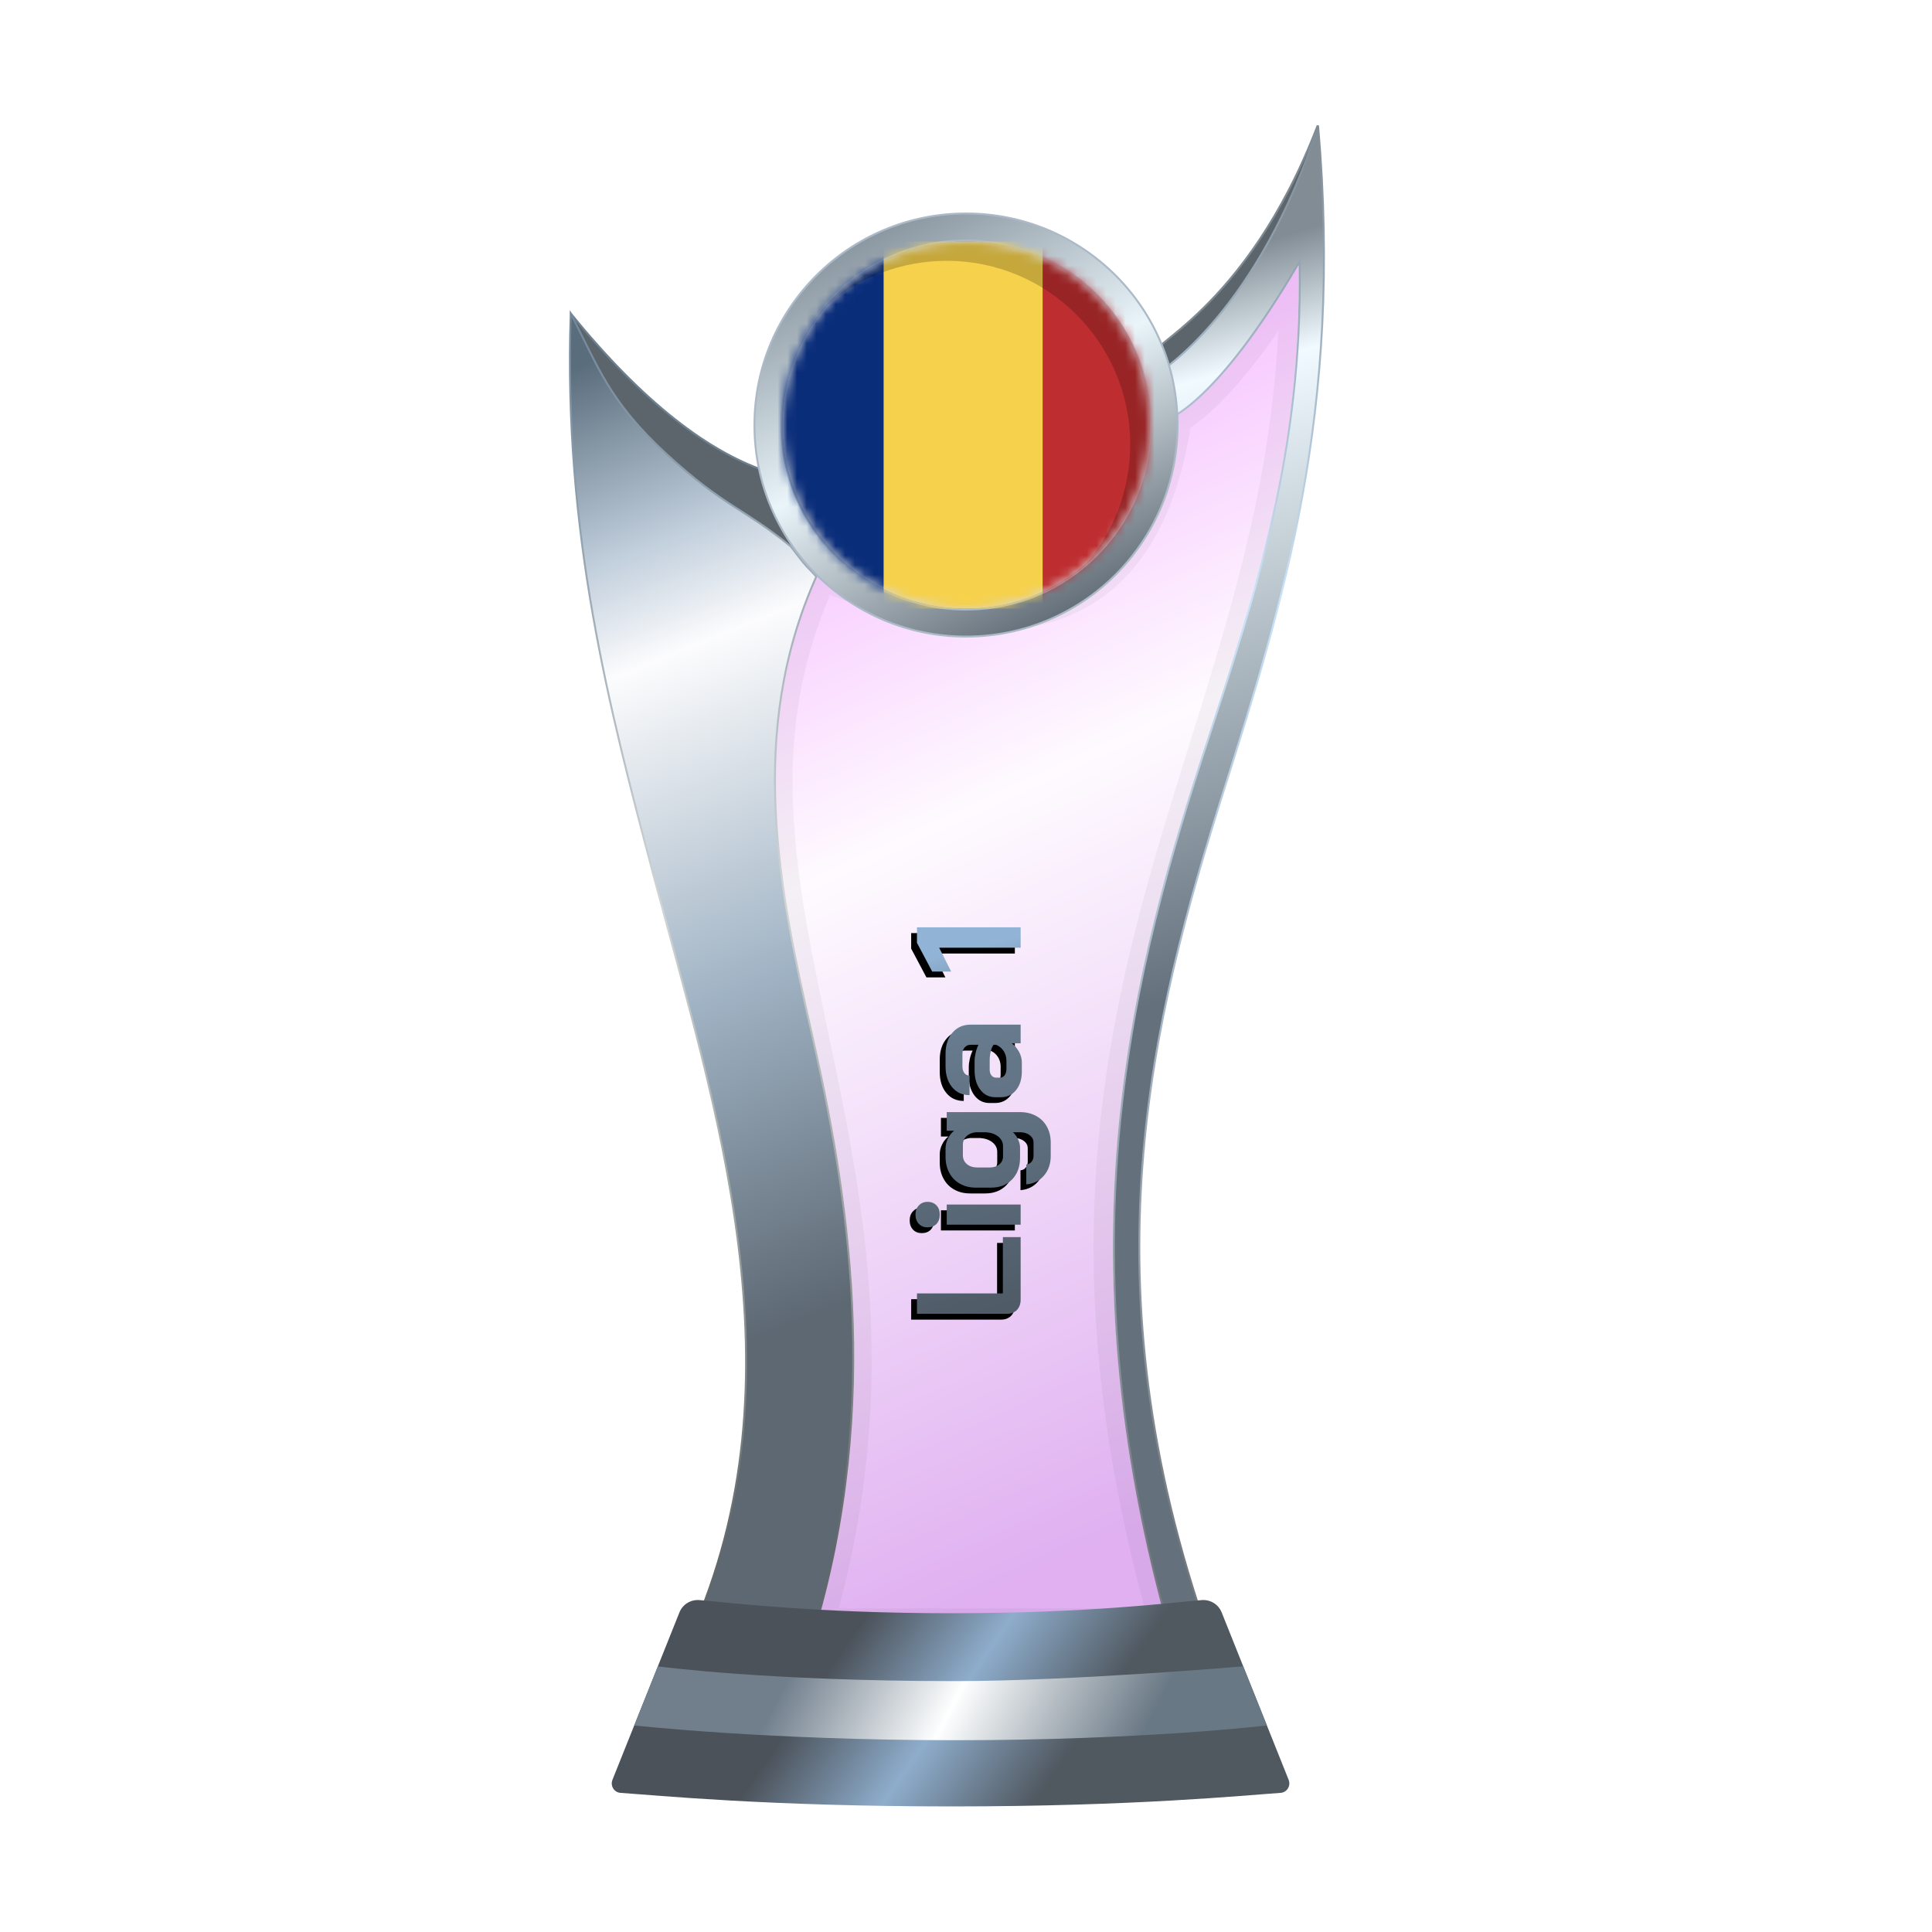 <?xml version="1.0" encoding="UTF-8"?>
<svg width="200px" height="200px" viewBox="0 0 200 200" version="1.1" xmlns="http://www.w3.org/2000/svg" xmlns:xlink="http://www.w3.org/1999/xlink">
    <title>romania_silver</title>
    <defs>
        <linearGradient x1="39.044%" y1="6.772%" x2="58.233%" y2="95.397%" id="linearGradient-1">
            <stop stop-color="#EE86FF" offset="0%"></stop>
            <stop stop-color="#FEF7FF" offset="37.799%"></stop>
            <stop stop-color="#CB7CE7" offset="100%"></stop>
        </linearGradient>
        <filter x="-9.2%" y="-7.0%" width="118.4%" height="110.5%" filterUnits="objectBoundingBox" id="filter-2">
            <feGaussianBlur stdDeviation="1" in="SourceGraphic"></feGaussianBlur>
        </filter>
        <linearGradient x1="50.332%" y1="8.222%" x2="53.008%" y2="57.196%" id="linearGradient-3">
            <stop stop-color="#818C95" offset="0%"></stop>
            <stop stop-color="#F0FAFF" offset="16.42%"></stop>
            <stop stop-color="#64717D" offset="100%"></stop>
        </linearGradient>
        <linearGradient x1="50.955%" y1="-0.323%" x2="51.506%" y2="94.957%" id="linearGradient-4">
            <stop stop-color="#7F8B96" offset="0%"></stop>
            <stop stop-color="#CAE2F8" offset="32.955%"></stop>
            <stop stop-color="#757A7F" offset="100%"></stop>
        </linearGradient>
        <linearGradient x1="48.684%" y1="0.016%" x2="56.281%" y2="77.617%" id="linearGradient-5">
            <stop stop-color="#5A6D7C" offset="0%"></stop>
            <stop stop-color="#BFCDDB" offset="19.433%"></stop>
            <stop stop-color="#FCFCFD" offset="31.193%"></stop>
            <stop stop-color="#A0B3C4" offset="65.716%"></stop>
            <stop stop-color="#5D6873" offset="100%"></stop>
        </linearGradient>
        <linearGradient x1="52.298%" y1="-0.283%" x2="54.68%" y2="93.621%" id="linearGradient-6">
            <stop stop-color="#73889C" offset="0%"></stop>
            <stop stop-color="#D1D5D5" offset="47.712%"></stop>
            <stop stop-color="#626969" offset="100%"></stop>
        </linearGradient>
        <linearGradient x1="29.723%" y1="45.927%" x2="71.412%" y2="54.64%" id="linearGradient-7">
            <stop stop-color="#4B525A" offset="0%"></stop>
            <stop stop-color="#8EADCC" offset="49.166%"></stop>
            <stop stop-color="#505860" offset="100%"></stop>
        </linearGradient>
        <linearGradient x1="22.357%" y1="48.161%" x2="82.774%" y2="51.797%" id="linearGradient-8">
            <stop stop-color="#717F8D" offset="0%"></stop>
            <stop stop-color="#FEFFFF" offset="46.571%"></stop>
            <stop stop-color="#697885" offset="100%"></stop>
        </linearGradient>
        <linearGradient x1="15.322%" y1="11.29%" x2="60.493%" y2="100.18%" id="linearGradient-9">
            <stop stop-color="#8B97A1" offset="0%"></stop>
            <stop stop-color="#EAF5FA" offset="47.712%"></stop>
            <stop stop-color="#66717B" offset="100%"></stop>
        </linearGradient>
        <circle id="path-10" cx="19" cy="19" r="19"></circle>
        <linearGradient x1="0%" y1="52.245%" x2="94.547%" y2="43.879%" id="linearGradient-12">
            <stop stop-color="#4F5B67" offset="0%"></stop>
            <stop stop-color="#687C8F" offset="78.543%"></stop>
            <stop stop-color="#91B3D5" offset="100%"></stop>
        </linearGradient>
        <path d="M119.661,111.454 L117.192,112.696 L117.192,110.733 L120.167,109.154 L121.777,109.154 L121.777,119.887 L119.661,119.887 L119.661,111.454 Z M106.855,120.01 C106.058,120.01 105.414,119.811 104.923,119.412 C104.432,119.013 104.187,118.487 104.187,117.833 L104.187,117.265 C104.187,116.621 104.443,116.105 104.954,115.716 C105.465,115.318 106.139,115.119 106.978,115.119 L107.913,115.119 C108.179,115.119 108.465,115.154 108.772,115.226 C109.078,115.297 109.36,115.394 109.615,115.517 L109.615,114.72 C109.615,114.464 109.528,114.26 109.355,114.106 C109.191,113.943 108.971,113.861 108.695,113.861 L107.376,113.861 C107.09,113.861 106.86,113.928 106.686,114.061 C106.513,114.194 106.426,114.372 106.426,114.597 L104.402,114.597 C104.402,113.851 104.673,113.253 105.214,112.803 C105.766,112.343 106.487,112.113 107.376,112.113 L108.695,112.113 C109.595,112.113 110.32,112.353 110.873,112.834 C111.424,113.304 111.7,113.933 111.7,114.72 L111.7,119.887 L109.768,119.887 L109.768,118.967 C109.523,119.284 109.222,119.54 108.864,119.734 C108.506,119.918 108.153,120.01 107.806,120.01 L106.855,120.01 Z M107.959,118.415 C108.337,118.415 108.675,118.318 108.971,118.124 C109.267,117.93 109.482,117.669 109.615,117.342 L109.615,117.081 C109.452,116.959 109.222,116.861 108.925,116.79 C108.639,116.718 108.332,116.683 108.005,116.683 L107.039,116.683 C106.794,116.683 106.594,116.744 106.441,116.867 C106.288,116.989 106.211,117.153 106.211,117.357 L106.211,117.756 C106.211,117.95 106.293,118.109 106.456,118.231 C106.63,118.354 106.855,118.415 107.131,118.415 L107.959,118.415 Z M98.108,123 C97.29,123 96.61,122.765 96.068,122.295 C95.526,121.835 95.225,121.226 95.164,120.47 L97.218,120.47 C97.239,120.695 97.331,120.874 97.494,121.007 C97.658,121.15 97.862,121.221 98.108,121.221 L99.488,121.221 C99.805,121.221 100.06,121.089 100.254,120.823 C100.459,120.567 100.561,120.23 100.561,119.811 L100.561,119.09 C100.357,119.315 100.106,119.494 99.81,119.627 C99.523,119.759 99.247,119.826 98.982,119.826 L97.924,119.826 C96.993,119.826 96.242,119.55 95.67,118.998 C95.107,118.446 94.826,117.72 94.826,116.821 L94.826,115.257 C94.826,114.633 94.959,114.086 95.225,113.616 C95.491,113.135 95.864,112.767 96.344,112.512 C96.825,112.246 97.377,112.113 98,112.113 L98.89,112.113 C99.237,112.113 99.575,112.195 99.902,112.359 C100.239,112.522 100.51,112.737 100.714,113.003 L100.714,112.236 L102.646,112.236 L102.646,119.811 C102.646,120.445 102.514,121.001 102.248,121.482 C101.992,121.963 101.624,122.336 101.144,122.601 C100.663,122.867 100.111,123 99.488,123 L98.108,123 Z M99.12,118.063 C99.508,118.063 99.835,117.904 100.101,117.587 C100.367,117.26 100.52,116.836 100.561,116.315 L100.561,115.257 C100.52,114.848 100.382,114.521 100.147,114.275 C99.912,114.03 99.615,113.907 99.258,113.907 L98.184,113.907 C97.806,113.907 97.5,114.045 97.264,114.321 C97.029,114.597 96.912,114.96 96.912,115.41 L96.912,116.667 C96.912,117.086 97.019,117.424 97.234,117.679 C97.448,117.935 97.724,118.063 98.062,118.063 L99.12,118.063 Z M92.036,111.515 C91.637,111.515 91.315,111.402 91.069,111.177 C90.834,110.942 90.717,110.636 90.717,110.257 C90.717,109.879 90.834,109.578 91.069,109.353 C91.315,109.118 91.637,109 92.036,109 C92.434,109 92.751,109.118 92.986,109.353 C93.231,109.578 93.354,109.879 93.354,110.257 C93.354,110.636 93.231,110.942 92.986,111.177 C92.751,111.402 92.434,111.515 92.036,111.515 Z M90.993,112.235 L93.078,112.235 L93.078,119.887 L90.993,119.887 L90.993,112.235 Z M83.25,119.887 C82.8,119.887 82.437,119.759 82.162,119.504 C81.896,119.238 81.763,118.891 81.763,118.461 L81.763,109.154 L83.879,109.154 L83.879,118.047 L89.706,118.047 L89.706,119.887 L83.25,119.887 Z" id="path-13"></path>
        <filter x="-2.2%" y="-6.4%" width="103.0%" height="108.6%" filterUnits="objectBoundingBox" id="filter-14">
            <feOffset dx="-0.6" dy="-0.6" in="SourceAlpha" result="shadowOffsetOuter1"></feOffset>
            <feColorMatrix values="0 0 0 0 0   0 0 0 0 0   0 0 0 0 0  0 0 0 0.2 0" type="matrix" in="shadowOffsetOuter1"></feColorMatrix>
        </filter>
    </defs>
    <g id="romania_silver" stroke="none" stroke-width="1" fill="none" fill-rule="evenodd">
        <g id="euro_qualify_gold_shield" transform="translate(59, 13)">
            <g id="cup" transform="translate(-0, 0)">
                <path d="M25.9,46 C10,79.5 39.5,107 25.182,155.5 L62.144,155.5 C43.037,88.637 76.262,63.456 75.431,14.451 C66.71,28.571 62.4,30 62.4,30 C59.078,53.672 42.512,53.06 25.9,46 Z" id="glass" fill="url(#linearGradient-1)" fill-rule="nonzero" opacity="0.6"></path>
                <path d="M25.9,46 C10,79.5 39.5,107 25.182,155.5 L62.144,155.5 C43.037,88.637 76.262,63.456 75.431,14.451 C66.71,28.571 62.4,30 62.4,30 C59.078,53.672 42.512,53.06 25.9,46 Z" id="glass-shadow" stroke="#000000" stroke-width="4" opacity="0.2" fill-rule="nonzero" filter="url(#filter-2)"></path>
                <path d="M77.4,0 C69.9,19.5 58.9,23 60.4,24 L61.4,26.5 C69.9,24 77.4,10 77.4,0 Z" id="Path" stroke="#7E8992" stroke-width="0.2" fill="#5B656B" fill-rule="nonzero"></path>
                <path d="M75.531,14.449 L75.525,14.093 L75.345,14.4 C71.083,21.669 67.706,25.673 65.398,27.859 C64.244,28.951 63.358,29.589 62.763,29.953 C62.465,30.135 62.24,30.248 62.091,30.316 C62.045,30.337 62.007,30.353 61.975,30.366 L61.012,25.547 C61.029,25.536 61.05,25.522 61.075,25.505 C61.155,25.452 61.271,25.372 61.422,25.264 C61.723,25.046 62.159,24.715 62.701,24.256 C63.784,23.338 65.292,21.913 66.989,19.877 C70.329,15.871 74.404,9.504 77.441,0.005 C80.081,29.62 73.719,49.746 67.747,68.635 C60.167,92.611 53.219,119.579 66.142,156.4 L62.219,156.4 C50.618,115.733 58.388,86.997 66.053,63.575 C70.975,48.533 75.856,33.617 75.531,14.449 Z" id="Path" stroke="url(#linearGradient-4)" stroke-width="0.2" fill="url(#linearGradient-3)" fill-rule="nonzero"></path>
                <path d="M0.12,19.5 C7.453,28.5 14.413,34 21,36 L24,45 C8.413,35.333 0.453,26.833 0.12,19.5 Z" id="Path-2" stroke="#6F8190" stroke-width="0.2" fill="#5B656B"></path>
                <path d="M12.448,156.4 C24.523,129.475 14.934,101.369 8.615,77.48 C4.139,60.556 -0.705,42.242 0.085,19.478 C2.915,24.898 4,28.5 10,34 C16,39.5 17.965,39.575 22.86,43.571 C23.46,44.321 23.976,45.069 24.5,45.631 C24.763,45.913 25,46.147 25.16,46.312 C25.213,46.367 25.327,46.496 25.5,46.7 C18.264,62.841 21.677,79.21 25.037,94.011 C28.6,109.705 32.549,132.09 25.108,156.4 L12.448,156.4 Z" id="Path" stroke="url(#linearGradient-6)" stroke-width="0.2" fill="url(#linearGradient-5)" fill-rule="nonzero"></path>
                <path d="M11.335,153.913 C11.669,153.078 12.513,152.565 13.409,152.641 C16.674,152.916 25.364,154 39.5,154 C53.636,154 62.126,152.916 65.391,152.641 C66.287,152.565 67.131,153.078 67.465,153.913 L74.398,171.244 C74.647,171.869 74.227,172.553 73.557,172.598 C69.827,172.849 58.454,174 39.5,174 C20.546,174 8.973,172.849 5.243,172.598 C4.573,172.553 4.153,171.869 4.402,171.244 L11.335,153.913 Z" id="Path" fill="url(#linearGradient-7)" fill-rule="nonzero"></path>
                <path d="M9.1,159.5 C9.1,159.5 20.307,161.029 39.902,161.029 C51.809,161.029 69.7,159.5 69.7,159.5 L72.15,165.617 C72.15,165.617 59.498,167.146 39.902,167.146 C20.307,167.146 6.66,165.617 6.66,165.617 L9.1,159.5 Z" id="Path" fill="url(#linearGradient-8)" fill-rule="nonzero"></path>
                <circle id="Oval" fill="#6F727A" cx="41" cy="31" r="21"></circle>
                <path d="M41,9.1 C47.048,9.1 52.523,11.551 56.486,15.514 C60.449,19.477 62.9,24.952 62.9,31 C62.9,37.048 60.449,42.523 56.486,46.486 C52.523,50.449 47.048,52.9 41,52.9 C34.952,52.9 29.477,50.449 25.514,46.486 C21.551,42.523 19.1,37.048 19.1,31 C19.1,24.952 21.551,19.477 25.514,15.514 C29.477,11.551 34.952,9.1 41,9.1 Z M41,11.9 C35.726,11.9 30.951,14.038 27.494,17.494 C24.038,20.951 21.9,25.726 21.9,31 C21.9,36.274 24.038,41.049 27.494,44.506 C30.951,47.962 35.726,50.1 41,50.1 C46.274,50.1 51.049,47.962 54.506,44.506 C57.962,41.049 60.1,36.274 60.1,31 C60.1,25.726 57.962,20.951 54.506,17.494 C51.049,14.038 46.274,11.9 41,11.9 Z" id="Shape" stroke="#ACBAC8" stroke-width="0.2" fill="url(#linearGradient-9)"></path>
            </g>
        </g>
        <g id="flag" transform="translate(81, 25)">
            <mask id="mask-11" fill="white">
                <use xlink:href="#path-10"></use>
            </mask>
            <use id="Mask" fill="#D8D8D8" xlink:href="#path-10"></use>
            <g mask="url(#mask-11)" fill-rule="nonzero" id="Path">
                <g transform="translate(-6, 0)">
                    <path d="M32.927,0 L45.6,0 C47.699,0 49.4,1.701 49.4,3.8 L49.4,34.2 C49.4,36.299 47.699,38 45.6,38 L32.927,38 L32.927,0 Z" fill="#BE2D2F"></path>
                    <polygon fill="#F6D14B" points="16.473 0 32.927 0 32.927 38 16.473 38"></polygon>
                    <path d="M0,3.8 C0,1.701 1.701,0 3.8,0 L16.473,0 L16.473,38 L3.8,38 C1.701,38 0,36.299 0,34.2 L0,3.8 Z" fill="#0A2D7A"></path>
                </g>
            </g>
            <path d="M19,0 C29.493,0 38,8.507 38,19 C38,24.756 35.441,29.914 31.398,33.398 C34.266,30.07 36,25.738 36,21 C36,10.507 27.493,2 17,2 C12.262,2 7.93,3.734 4.602,6.602 C8.086,2.559 13.244,0 19,0 Z" id="Path" fill-opacity="0.2" fill="#000000" mask="url(#mask-11)"></path>
        </g>
        <g id="Combined-Shape" fill-rule="nonzero" transform="translate(101.77, 116) rotate(-90) translate(-101.77, -116)">
            <use fill="black" fill-opacity="1" filter="url(#filter-14)" xlink:href="#path-13"></use>
            <use fill="url(#linearGradient-12)" xlink:href="#path-13"></use>
        </g>
    </g>
</svg>